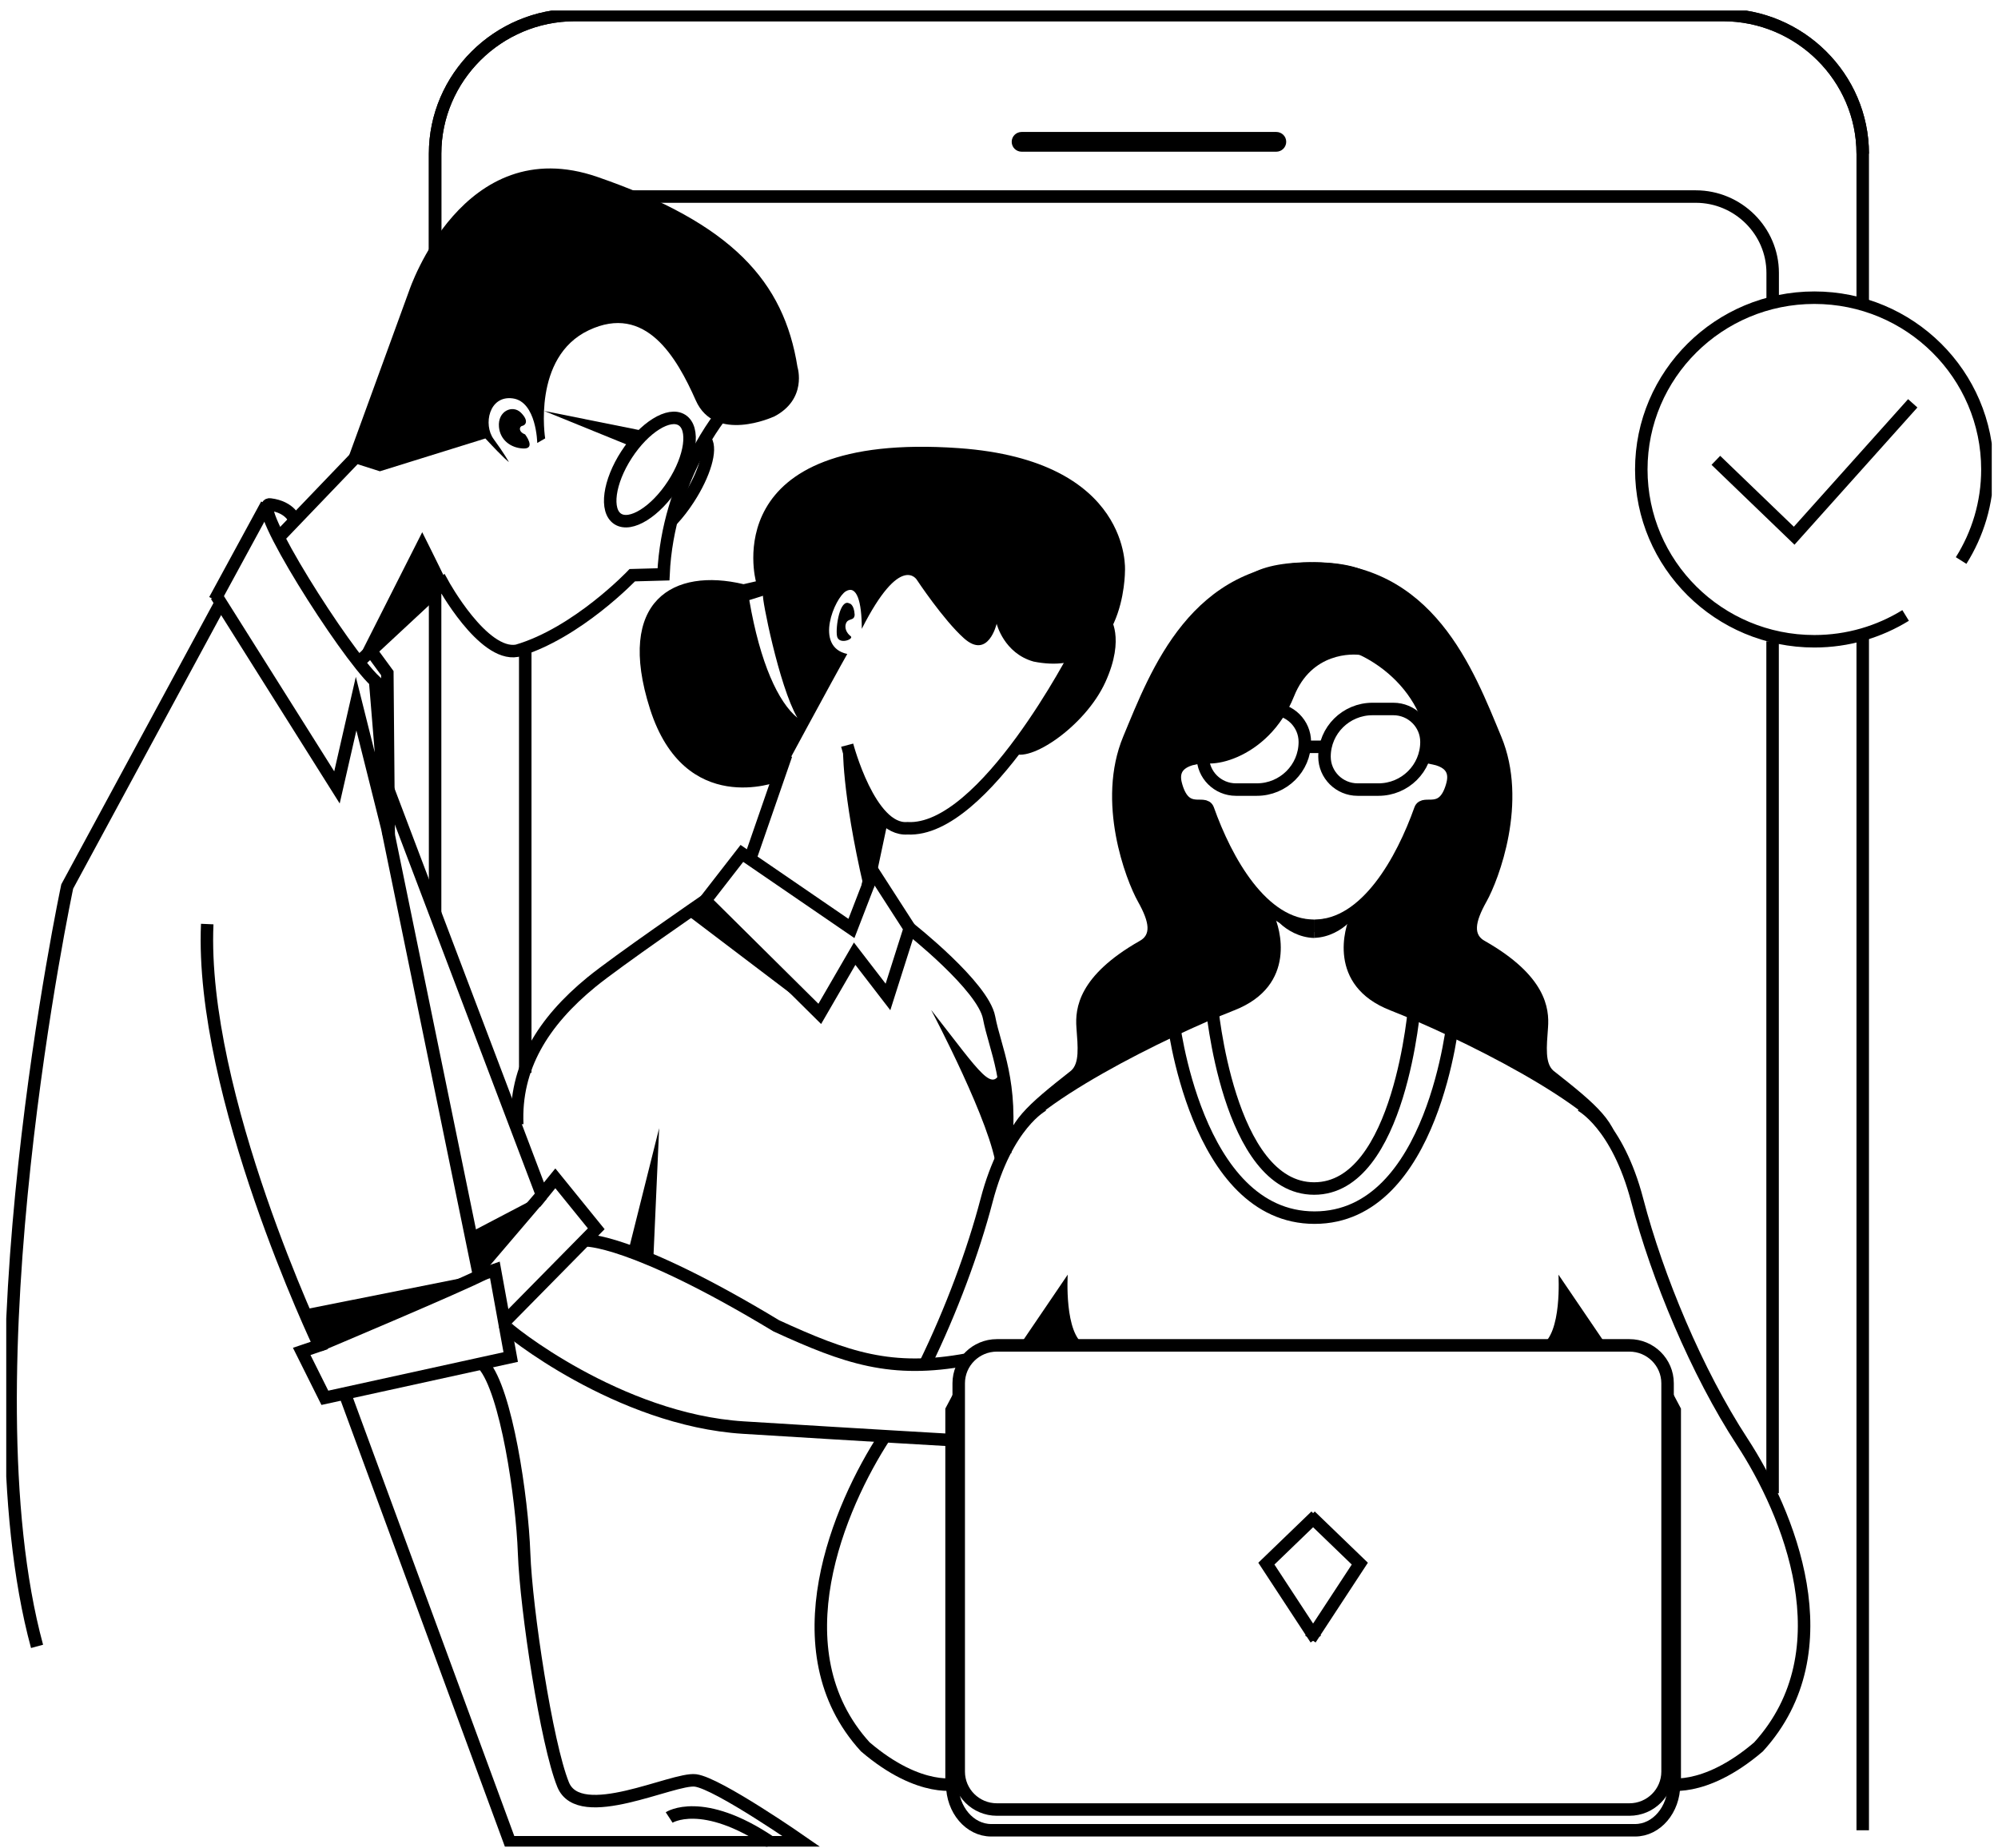 <svg width="160" height="148" viewBox="0 0 160 148" fill="none" xmlns="http://www.w3.org/2000/svg">
<g clip-path="url(#clip0_1_6263)">
<path d="M109.515 52.605C109.396 52.543 109.208 52.495 109.048 52.46C108.295 52.322 105.034 52.232 103.627 55.752C101.537 60.973 96.325 61.81 95.691 60.71C95.057 59.611 93.622 62.135 94.465 63.615C95.182 65.04 96.583 64.611 96.583 64.611C96.583 64.611 98.701 70.586 102.018 73.297C102.477 74.203 103.934 78.906 98.833 80.897C93.733 82.889 82.028 88.553 80.502 92.294C80.613 89.881 82.251 88.498 85.776 85.724C86.445 85.123 86.32 83.857 86.201 82.287C86.083 80.718 86.382 78.124 91.246 75.351C92.158 74.867 92.096 73.919 91.127 72.19C90.159 70.462 87.762 64.217 89.95 58.968C92.138 53.719 95.35 44.936 105.299 45.019C115.249 45.102 109.786 52.737 109.786 52.737L109.529 52.605H109.515Z" fill="black"/>
<path d="M108.149 73.297C107.689 74.203 106.233 78.906 111.333 80.897C116.433 82.889 128.139 88.553 129.665 92.294C129.553 89.881 127.916 88.498 124.39 85.724C123.722 85.123 123.847 83.857 123.965 82.287C124.084 80.718 123.784 78.124 118.921 75.351C118.008 74.867 118.071 73.919 119.039 72.19C120.008 70.462 122.405 64.217 120.217 58.968C118.029 53.719 114.817 44.936 104.867 45.019C94.569 45.102 100.478 52.28 100.478 52.28C100.478 52.28 101.885 54.59 102.833 53.947C103.78 53.304 106.233 50.558 109.633 52.273C113.033 53.988 113.779 56.326 114.406 57.889C115.033 59.452 114.211 60.842 114.211 60.842C114.211 60.842 116.078 60.544 116.357 61.838C116.635 63.131 115.716 64.189 115.34 64.327C114.963 64.466 113.946 64.189 113.612 65.06C113.277 65.932 111.507 70.987 108.121 73.29H108.142L108.149 73.297Z" fill="black"/>
<path d="M100.171 56.768H101.836C103.307 56.768 104.491 57.951 104.491 59.403C104.491 61.513 102.77 63.221 100.645 63.221H98.98C97.51 63.221 96.325 62.038 96.325 60.586C96.325 58.477 98.046 56.768 100.171 56.768Z" stroke="black" stroke-miterlimit="10"/>
<path d="M109.912 56.768H111.577C113.047 56.768 114.232 57.951 114.232 59.403C114.232 61.513 112.511 63.221 110.386 63.221H108.72C107.25 63.221 106.066 62.038 106.066 60.586C106.066 58.477 107.787 56.768 109.912 56.768Z" stroke="black" stroke-miterlimit="10"/>
<path d="M104.491 59.797H106.073" stroke="black" stroke-miterlimit="10"/>
<path d="M105.237 74.127C101.056 74.127 98.178 68.864 96.736 64.811C96.464 64.037 94.931 65.392 94.207 62.972C94.047 62.432 93.712 61.118 95.684 60.71C95.371 55.288 100.694 51.056 105.23 51.056" stroke="black" stroke-miterlimit="10"/>
<path d="M105.237 74.127C109.417 74.127 112.295 68.864 113.737 64.811C114.009 64.037 115.542 65.392 116.266 62.972C116.426 62.432 116.761 61.118 114.789 60.71C115.103 55.288 109.779 51.056 105.244 51.056" stroke="black" stroke-miterlimit="10"/>
<path d="M97.029 80.372C97.029 80.372 98.311 95.164 105.237 95.164C112.162 95.164 113.284 80.372 113.284 80.372" stroke="black" stroke-miterlimit="10"/>
<path d="M93.921 81.478C93.921 81.478 95.691 97.495 105.271 97.495C114.852 97.495 116.392 81.478 116.392 81.478" stroke="black" stroke-miterlimit="10"/>
<path d="M70.859 114.999C67.215 120.579 62.247 132.136 69.291 139.867C73.743 143.671 76.767 142.813 76.767 142.813" stroke="black" stroke-miterlimit="10"/>
<path d="M83.533 88.491C83.533 88.491 80.606 89.984 79.004 96.126C77.938 100.199 76.189 104.915 74.071 109.259" stroke="black" stroke-miterlimit="10"/>
<path d="M126.585 88.491C126.585 88.491 129.512 89.984 131.114 96.126C132.717 102.267 135.873 109.867 139.524 115.455C143.175 121.043 147.871 132.143 140.82 139.874C136.368 143.678 133.344 142.82 133.344 142.82" stroke="black" stroke-miterlimit="10"/>
<path d="M130.48 107.723H79.833C78.144 107.723 76.774 109.083 76.774 110.759V141.852C76.774 143.529 78.144 144.888 79.833 144.888H130.48C132.169 144.888 133.539 143.529 133.539 141.852V110.759C133.539 109.083 132.169 107.723 130.48 107.723Z" stroke="black" stroke-miterlimit="10"/>
<path d="M76.258 142.89C76.258 144.902 77.659 146.548 79.373 146.548H130.94C132.654 146.548 134.054 144.902 134.054 142.89" stroke="black" stroke-miterlimit="10"/>
<path d="M105.369 121.382L101.411 125.199L105.369 131.237" stroke="black" stroke-miterlimit="10"/>
<path d="M104.937 121.382L108.895 125.199L104.937 131.237" stroke="black" stroke-miterlimit="10"/>
<path d="M85.504 102.059C85.504 102.059 85.198 106.838 86.912 107.73H81.651L85.504 102.059Z" fill="black"/>
<path d="M124.801 102.059C124.801 102.059 125.108 106.838 123.394 107.73H128.655L124.801 102.059Z" fill="black"/>
<path d="M105.237 73.684C105.237 73.684 102.972 73.463 102.136 73.062C101.3 72.661 102.833 75.04 105.237 75.102V73.781" fill="black"/>
<path d="M105.23 73.677C105.23 73.677 107.494 73.456 108.33 73.055C109.166 72.654 107.633 75.033 105.23 75.095V73.774" fill="black"/>
<path d="M76.774 110.759L75.701 112.786V142.883L76.83 142.419L76.774 110.759Z" fill="black"/>
<path d="M133.539 110.759L134.612 112.786V142.883L133.49 142.419L133.539 110.759Z" fill="black"/>
<path d="M86.285 52.107C86.285 52.107 78.823 66.665 72.663 66.319C69.646 66.547 67.842 59.666 67.842 59.666" stroke="black" stroke-miterlimit="10"/>
<path d="M88.87 49.41C88.87 49.41 90.145 51.042 88.521 54.611C86.898 58.179 82.369 61.181 81.087 60.261C83.233 57.246 86.605 51.554 86.891 50.116C87.177 48.677 88.863 49.41 88.863 49.41H88.87Z" fill="black"/>
<path d="M76.795 35.883C57.237 34.5 60.533 46.547 60.533 46.547L59.543 46.775C53.969 45.447 49.266 48.041 52.053 56.768C54.84 65.489 62.275 62.592 62.275 62.592C62.275 62.592 66.859 54.092 67.849 52.363C65.152 51.782 66.866 47.861 67.737 47.342C68.608 46.824 69.012 48.158 69.012 50.351C72.12 44.217 73.423 46.429 73.423 46.429C73.423 46.429 75.534 49.624 77.199 51.111C79.143 52.84 79.812 49.943 79.812 49.943C79.812 49.943 80.39 52.308 82.773 52.972C90.152 54.445 90.089 45.683 90.089 45.683C90.089 45.683 90.667 36.865 76.788 35.883H76.795ZM60.01 48.048L61.111 47.702C60.958 47.66 62.365 54.915 63.856 57.474C62.33 56.229 60.874 53.117 60.003 48.048H60.01Z" fill="black"/>
<path d="M68.03 48.318C68.03 48.318 68.392 48.373 68.441 49.223C68.406 49.77 67.89 49.438 67.73 49.963C67.633 50.288 67.779 50.676 68.12 50.938C68.427 51.174 67.152 51.665 67.026 50.925C66.901 50.185 67.263 47.903 68.023 48.318H68.03Z" fill="black"/>
<path d="M62.957 60.434L60.01 68.947" stroke="black" stroke-miterlimit="10"/>
<path d="M69.932 69.811L72.851 74.341L71.109 79.825L68.441 76.361L65.647 81.181L56.484 72.101L59.411 68.332L68.183 74.341L69.932 69.811Z" stroke="black" stroke-miterlimit="10"/>
<path d="M70.663 65.392L69.479 70.98" stroke="black" stroke-miterlimit="10"/>
<path d="M67.507 59.763C67.507 59.763 67.375 63.318 69.179 71.077C69.395 71.997 70.656 65.953 70.656 65.953C70.656 65.953 68.211 61.616 67.507 59.763Z" fill="black"/>
<path d="M56.484 72.101C56.484 72.101 49.392 76.976 47.364 78.636C43.469 81.824 41.212 85.489 41.421 90.033" stroke="black" stroke-miterlimit="10"/>
<path d="M72.851 74.341C72.851 74.341 78.732 78.968 79.206 81.478C79.68 83.989 81.157 86.658 80.488 92.287" stroke="black" stroke-miterlimit="10"/>
<path d="M74.586 80.904C74.586 80.904 79.491 90.157 79.798 93.657C80.223 92.668 81.247 90.925 80.23 85.455C79.554 87.723 78.62 86.036 74.593 80.897H74.586V80.904Z" fill="black"/>
<path d="M52.785 90.33L50.339 100.095L52.311 101.008L52.785 90.33Z" fill="black"/>
<path d="M54.917 73.179L63.863 79.964L56.484 72.101L54.917 73.179Z" fill="black"/>
<path d="M57.934 33.013C57.934 33.013 53.481 38.262 53.133 45.987L50.632 46.056C50.632 46.056 46.221 50.703 41.4 52.107C38.668 52.584 35.47 46.748 35.47 46.748L28.865 52.889" stroke="black" stroke-miterlimit="10"/>
<path d="M29.283 35.772L22.399 42.951" stroke="black" stroke-miterlimit="10"/>
<path d="M23.611 41.678C23.611 41.678 23.298 40.599 21.626 40.392C19.953 40.185 27.604 52.266 30.043 54.542C30.809 63.995 31.018 66.319 31.018 66.319L28.517 56.34L26.984 63.048L17.32 47.695" stroke="black" stroke-miterlimit="10"/>
<path d="M21.354 40.392L17.194 48.041" stroke="black" stroke-miterlimit="10"/>
<path d="M31.018 66.326L38.362 102.122L39.63 101.679L40.898 108.657L26.015 111.921L24.162 108.207L25.569 107.73C25.569 107.73 15.996 87.647 16.595 73.989" stroke="black" stroke-miterlimit="10"/>
<path d="M25.576 107.723C25.576 107.723 37.059 102.889 38.731 101.99" stroke="black" stroke-miterlimit="10"/>
<path d="M29.708 52.107L31.018 53.898L31.129 66.845" stroke="black" stroke-miterlimit="10"/>
<path d="M31.095 63.228L43.399 95.669L44.472 94.348L47.747 98.387L40.396 105.849" stroke="black" stroke-miterlimit="10"/>
<path d="M38.271 101.679L43.399 95.669" stroke="black" stroke-miterlimit="10"/>
<path d="M17.675 48.262L5.384 70.98C5.384 70.98 -2.942 110.088 2.967 131.824" stroke="black" stroke-miterlimit="10"/>
<path d="M40.452 106.16C40.487 106.361 49.51 113.685 59.543 114.307C69.576 114.929 76.258 115.31 76.258 115.31" stroke="black" stroke-miterlimit="10"/>
<path d="M46.834 99.314C46.834 99.314 50.478 99.099 62.17 106.16C67.786 108.733 71.374 109.985 77.457 108.851" stroke="black" stroke-miterlimit="10"/>
<path d="M27.604 111.568L40.835 147.509H64.274C64.274 147.509 57.488 142.786 55.697 142.558C53.906 142.329 46.416 146.154 45.093 142.89C43.769 139.625 42.131 128.865 41.971 124.376C41.811 119.888 40.543 111.361 38.724 109.279" stroke="black" stroke-miterlimit="10"/>
<path d="M53.586 145.524C53.586 145.524 56.213 143.802 61.703 147.502" stroke="black" stroke-miterlimit="10"/>
<path d="M24.169 104.888L38.731 101.99L25.249 107.834L24.169 104.888Z" fill="black"/>
<path d="M37.658 98.677L43.399 95.669L38.271 101.679L37.658 98.677Z" fill="black"/>
<path d="M28.614 52.889L33.812 42.612C33.812 42.612 35.094 45.171 35.812 46.672C33.422 48.587 28.614 52.882 28.614 52.882V52.889Z" fill="black"/>
<path d="M61.933 33.373C61.933 33.373 57.251 35.523 55.718 32.059C54.185 28.594 51.698 24.292 47.148 26.443C42.598 28.594 43.657 35.102 43.657 35.102L43.023 35.468C43.023 35.468 42.967 32.162 41.065 31.9C39.163 31.637 38.682 34.002 39.532 35.157C40.382 36.312 40.752 36.996 40.752 36.996C40.752 36.996 40.424 36.789 38.87 35.108L30.419 37.736L27.799 36.9L32.774 23.248C32.774 23.248 37.059 10.44 47.845 14.168C58.63 17.895 62.776 22.536 63.863 29.389C63.863 29.389 64.685 31.989 61.94 33.38L61.933 33.373Z" fill="black"/>
<path d="M53.912 38.791C55.332 36.605 55.647 34.297 54.615 33.637C53.584 32.977 51.596 34.213 50.176 36.399C48.755 38.585 48.44 40.892 49.472 41.553C50.504 42.213 52.491 40.977 53.912 38.791Z" stroke="black" stroke-miterlimit="10"/>
<path d="M53.851 41.609C54.29 41.139 54.736 40.565 55.147 39.929C56.429 37.958 56.986 36.001 56.526 35.281" stroke="black" stroke-miterlimit="10"/>
<path d="M50.625 35.772L43.567 32.902L51.754 34.548L50.625 35.772Z" fill="black"/>
<path d="M42.055 34.79C42.055 34.79 42.947 35.952 41.908 35.911C40.87 35.869 40.048 35.205 39.957 34.189C39.839 32.902 41.051 32.384 41.713 33.041C42.375 33.698 42.089 34.044 41.825 34.099C41.56 34.154 41.511 34.583 42.055 34.783V34.79Z" fill="black"/>
<path d="M34.843 35.281V12.307C34.843 6.201 39.881 1.201 46.033 1.201H137.977C144.13 1.201 149.167 6.201 149.167 12.307" stroke="black" stroke-miterlimit="10"/>
<path d="M34.843 73.11V46.914" stroke="black" stroke-miterlimit="10"/>
<path d="M149.167 51.056V146.548" stroke="black" stroke-miterlimit="10"/>
<path d="M34.843 35.281V12.307C34.843 6.201 39.881 1.201 46.033 1.201H137.977C144.13 1.201 149.167 6.201 149.167 12.307V24.389" stroke="black" stroke-miterlimit="10"/>
<path d="M141.949 51.347V119.563" stroke="black" stroke-miterlimit="10"/>
<path d="M42.062 28.068V21.851C42.062 18.49 44.835 15.738 48.221 15.738H135.796C139.183 15.738 141.956 18.49 141.956 21.851V24.244" stroke="black" stroke-miterlimit="10"/>
<path d="M42.062 85.897V51.893" stroke="black" stroke-miterlimit="10"/>
<path d="M81.819 10.565H102.199C102.645 10.565 103 10.917 103 11.353C103 11.789 102.645 12.148 102.199 12.148H81.819C81.373 12.148 81.017 11.796 81.017 11.353C81.017 10.917 81.373 10.565 81.819 10.565Z" fill="black"/>
<path d="M152.602 49.279C150.477 50.586 147.976 51.346 145.293 51.346C137.636 51.346 131.435 45.185 131.435 37.591C131.435 29.998 137.643 23.836 145.293 23.836C152.944 23.836 159.152 29.998 159.152 37.591C159.152 40.267 158.378 42.764 157.047 44.88" stroke="black" stroke-miterlimit="10"/>
<path d="M137.406 36.858L143.677 42.895L153.173 32.294" stroke="black" stroke-miterlimit="10"/>
</g>
<defs>
<clipPath id="clip0_1_6263">
<rect width="159" height="147" fill="white" transform="translate(0.5 0.855)"/>
</clipPath>
</defs>
</svg>

